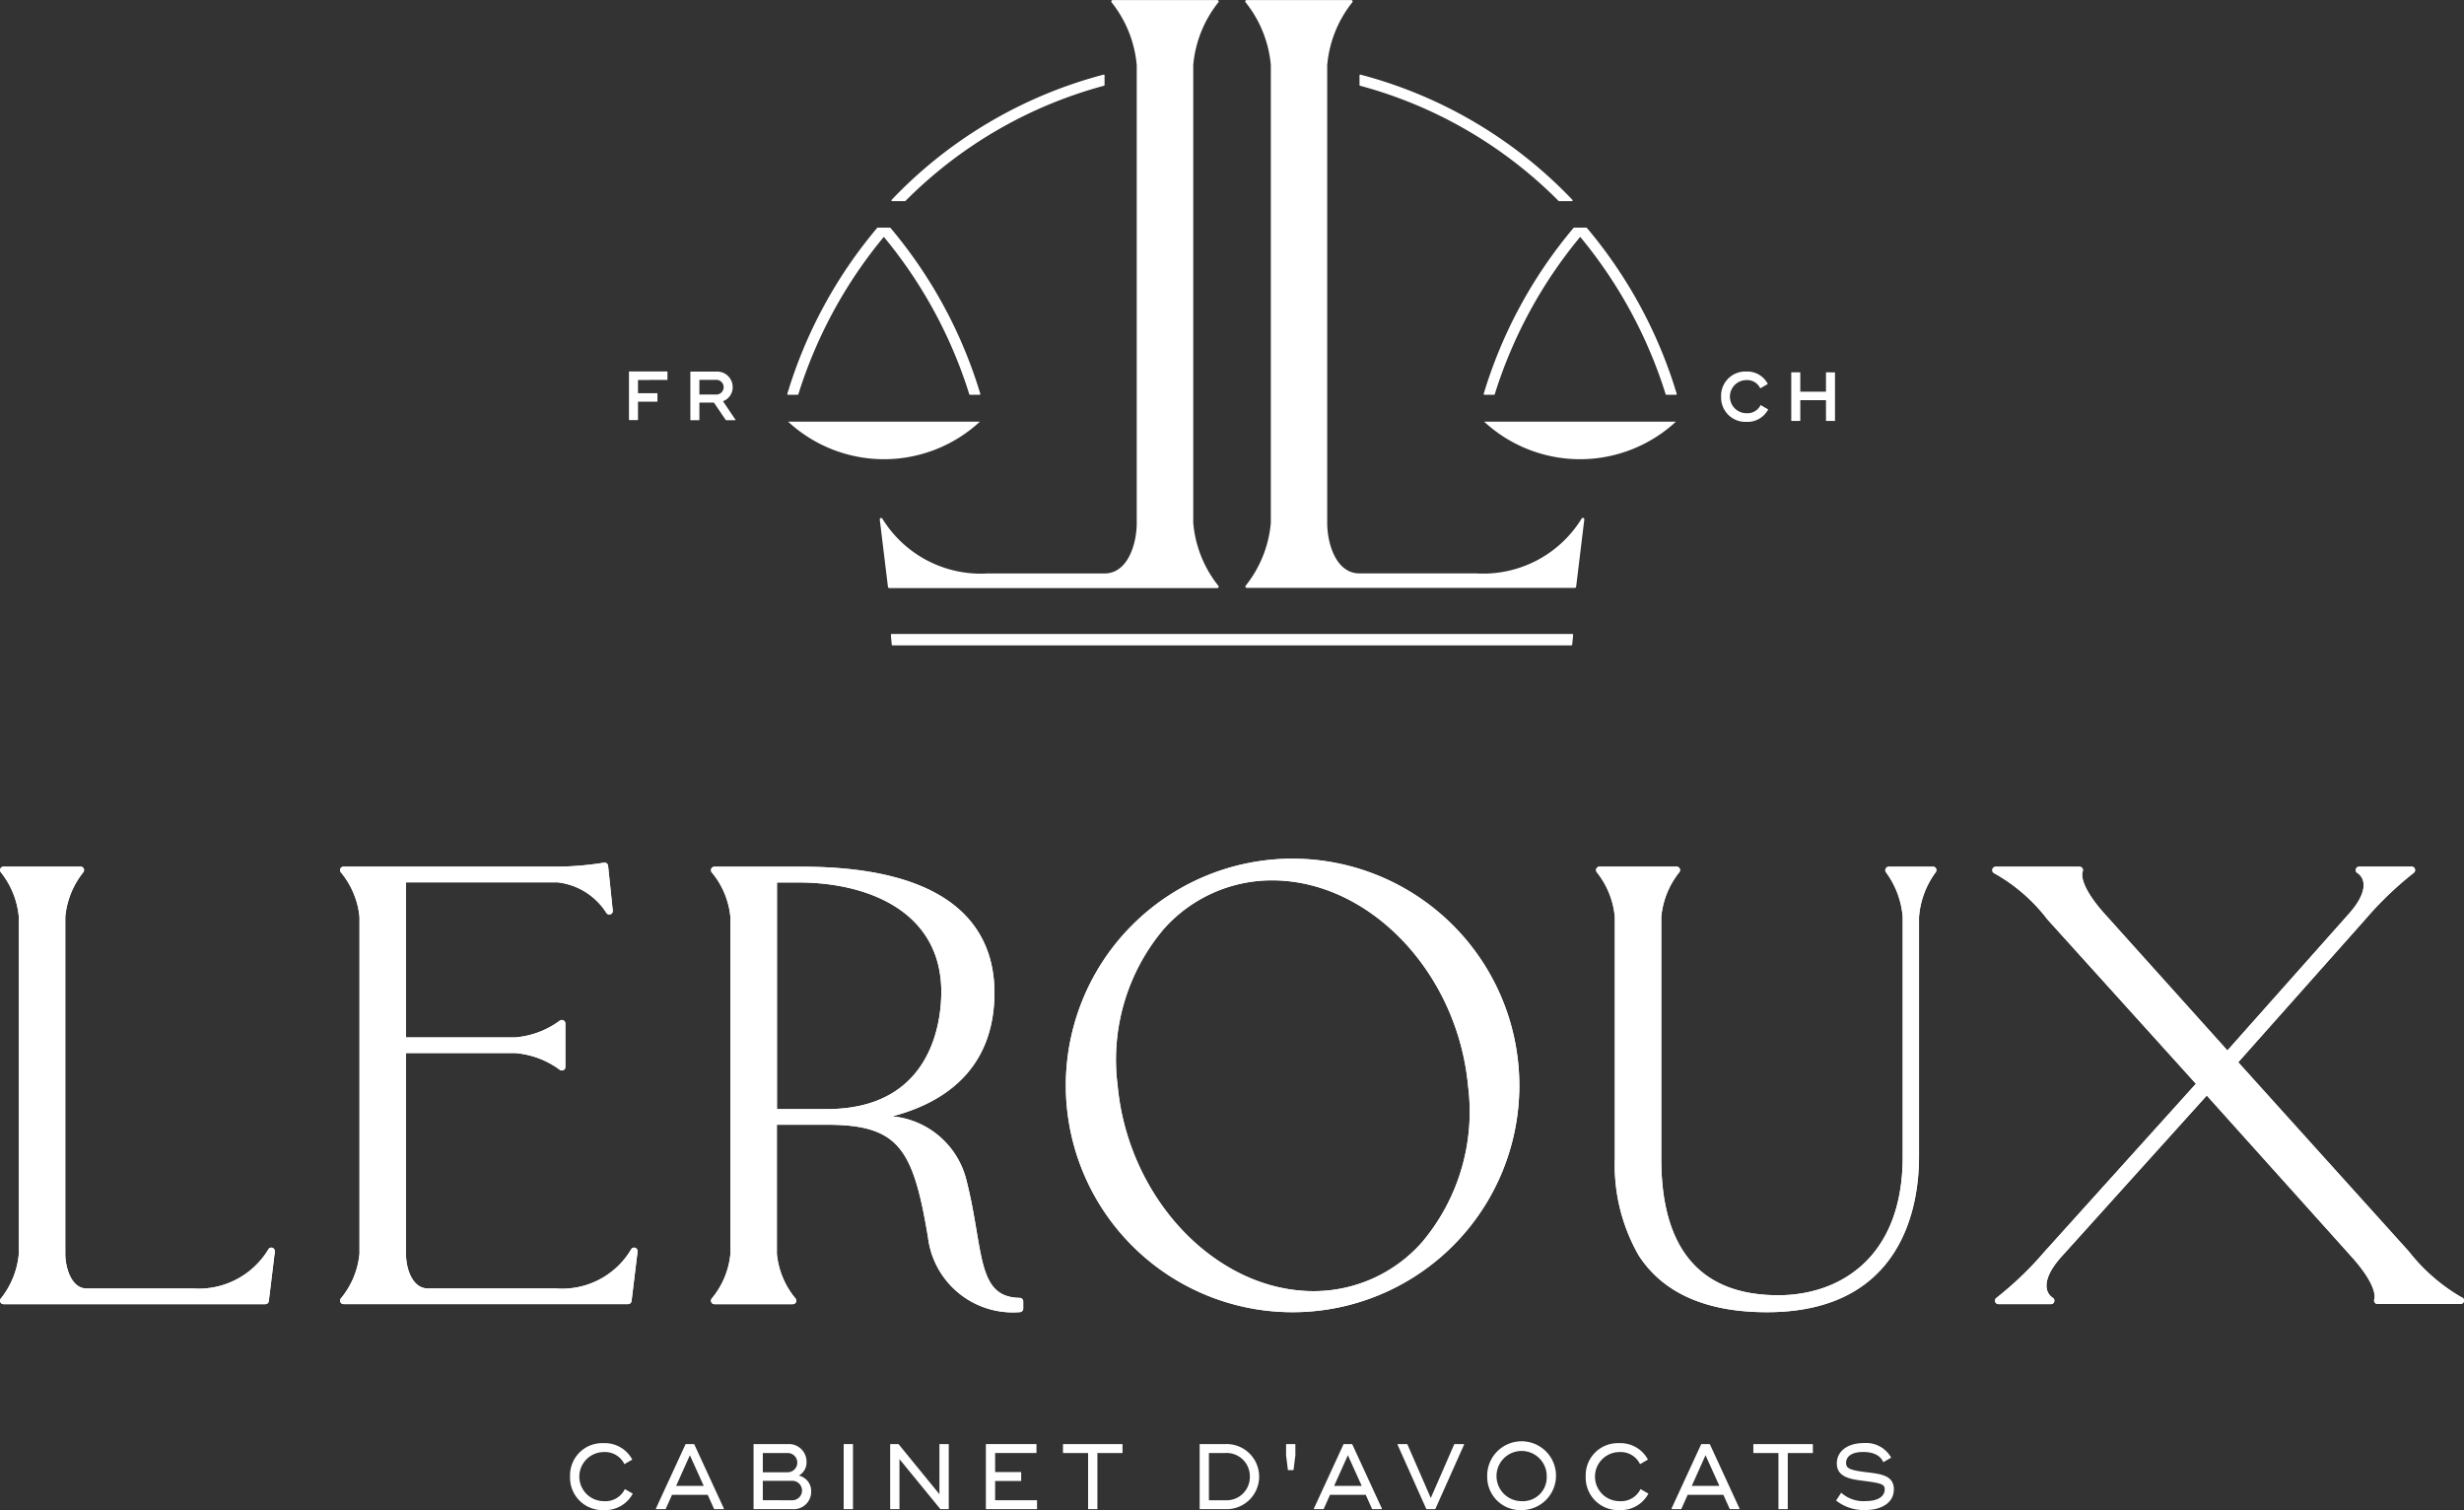 <svg xmlns="http://www.w3.org/2000/svg" width="112" height="68.638" viewBox="0 0 112 68.638">
  <rect x="0" y="0" width="112" height="68.638" fill="#333333" stroke="none"/>
  <g id="Groupe_349" data-name="Groupe 349" transform="translate(-1416.085 -405.487)">
    <g id="Groupe_350" data-name="Groupe 350" transform="translate(1416.085 405.487)">
      <g id="Groupe_336" data-name="Groupe 336" transform="translate(25.912 65.595)">
        <g id="Groupe_335" data-name="Groupe 335">
          <path id="Tracé_690" data-name="Tracé 690" d="M270.425,659.913a1.461,1.461,0,0,1,1.518-1.521,1.414,1.414,0,0,1,1.31.748l-.359.207a.974.974,0,0,0-.938-.55,1.116,1.116,0,0,0,.013,2.232.979.979,0,0,0,.947-.549l.359.207a1.418,1.418,0,0,1-1.318.748A1.472,1.472,0,0,1,270.425,659.913Z" transform="translate(-270.425 -658.392)" fill="#fff"/>
          <path id="Tracé_691" data-name="Tracé 691" d="M282.148,661.41v.033h-.44l-.292-.651h-1.623l-.291.651h-.439v-.033l1.348-2.925h.389Zm-.913-1.023-.63-1.395-.625,1.395Z" transform="translate(-275.159 -658.443)" fill="#fff"/>
          <path id="Tracé_692" data-name="Tracé 692" d="M288.879,658.485h1.568a.8.8,0,0,1,.841.807.681.681,0,0,1-.351.625.722.722,0,0,1,.562.727.793.793,0,0,1-.841.8h-1.779Zm1.551,1.281a.437.437,0,0,0,0-.875H289.3v.875Zm.211,1.272a.442.442,0,0,0,0-.884H289.3v.884Z" transform="translate(-280.539 -658.443)" fill="#fff"/>
          <path id="Tracé_693" data-name="Tracé 693" d="M298.369,658.485v2.958h-.423v-2.958Z" transform="translate(-285.509 -658.443)" fill="#fff"/>
          <path id="Tracé_694" data-name="Tracé 694" d="M305.284,658.485v2.958h-.38l-1.86-2.274v2.274h-.423v-2.958H303l1.86,2.278v-2.278Z" transform="translate(-288.071 -658.443)" fill="#fff"/>
          <path id="Tracé_695" data-name="Tracé 695" d="M314.574,661.038v.405h-2.325v-2.958h2.3v.406h-1.88v.866h1.184v.406h-1.184v.875Z" transform="translate(-293.348 -658.443)" fill="#fff"/>
          <path id="Tracé_696" data-name="Tracé 696" d="M322.714,658.891h-1.142v2.552h-.423v-2.552h-1.141v-.406h2.705Z" transform="translate(-297.602 -658.443)" fill="#fff"/>
          <path id="Tracé_697" data-name="Tracé 697" d="M336.456,659.964a1.48,1.48,0,0,1-1.542,1.479h-1.162v-2.958h1.162A1.48,1.48,0,0,1,336.456,659.964Zm-.423,0a1.056,1.056,0,0,0-1.12-1.073h-.74v2.147h.74A1.056,1.056,0,0,0,336.033,659.964Z" transform="translate(-305.134 -658.443)" fill="#fff"/>
          <path id="Tracé_698" data-name="Tracé 698" d="M342.868,658.485v.507l-.085.677h-.254l-.084-.677v-.507Z" transform="translate(-309.899 -658.443)" fill="#fff"/>
          <path id="Tracé_699" data-name="Tracé 699" d="M348.334,661.41v.033h-.44l-.291-.651H345.98l-.292.651h-.439v-.033l1.348-2.925h.389Zm-.913-1.023-.63-1.395-.625,1.395Z" transform="translate(-311.436 -658.443)" fill="#fff"/>
          <path id="Tracé_700" data-name="Tracé 700" d="M353.663,658.519v-.034h.439l1.069,2.451,1.069-2.451h.44v.034l-1.306,2.924h-.405Z" transform="translate(-316.047 -658.443)" fill="#fff"/>
          <path id="Tracé_701" data-name="Tracé 701" d="M362.674,659.913a1.564,1.564,0,1,1,1.564,1.522A1.507,1.507,0,0,1,362.674,659.913Zm2.705,0a1.141,1.141,0,1,0-1.141,1.116A1.083,1.083,0,0,0,365.379,659.913Z" transform="translate(-320.986 -658.392)" fill="#fff"/>
          <path id="Tracé_702" data-name="Tracé 702" d="M372.583,659.913a1.461,1.461,0,0,1,1.518-1.521,1.414,1.414,0,0,1,1.31.748l-.359.207a.973.973,0,0,0-.938-.55,1.116,1.116,0,0,0,.013,2.232.979.979,0,0,0,.947-.549l.359.207a1.419,1.419,0,0,1-1.319.748A1.472,1.472,0,0,1,372.583,659.913Z" transform="translate(-326.417 -658.392)" fill="#fff"/>
          <path id="Tracé_703" data-name="Tracé 703" d="M384.306,661.41v.033h-.439l-.292-.651h-1.623l-.291.651h-.44v-.033l1.348-2.925h.389Zm-.912-1.023-.63-1.395-.625,1.395Z" transform="translate(-331.152 -658.443)" fill="#fff"/>
          <path id="Tracé_704" data-name="Tracé 704" d="M392.152,658.891h-1.142v2.552h-.423v-2.552h-1.141v-.406h2.705Z" transform="translate(-335.66 -658.443)" fill="#fff"/>
          <path id="Tracé_705" data-name="Tracé 705" d="M397.768,661l.232-.355a1.512,1.512,0,0,0,1.124.38c.532,0,.854-.207.854-.532,0-.232-.16-.283-.951-.385-.592-.076-1.226-.161-1.226-.795,0-.554.49-.925,1.221-.925a1.306,1.306,0,0,1,1.25.663l-.359.207c-.106-.254-.376-.465-.913-.465s-.778.212-.778.5c0,.249.186.325.849.41s1.323.122,1.323.786c0,.612-.562.942-1.285.942A2.014,2.014,0,0,1,397.768,661Z" transform="translate(-340.221 -658.392)" fill="#fff"/>
        </g>
      </g>
      <g id="Groupe_338" data-name="Groupe 338" transform="translate(0 39.029)">
        <g id="Groupe_337" data-name="Groupe 337">
          <path id="Tracé_706" data-name="Tracé 706" d="M225.419,617.73H225.4a.161.161,0,0,0-.073.029h0a.152.152,0,0,0-.036.037.157.157,0,0,0-.014.024,3.7,3.7,0,0,1-3.417,1.766h-4.839c-.7,0-.968-.967-.968-1.577V602.7a3.8,3.8,0,0,1,.816-2.03.158.158,0,0,0-.122-.259h-3.5a.158.158,0,0,0-.122.259,3.8,3.8,0,0,1,.816,2.03V618.01a3.794,3.794,0,0,1-.816,2.03.158.158,0,0,0,.122.259h11.9a.158.158,0,0,0,.157-.139l.272-2.237a.146.146,0,0,0,0-.035A.158.158,0,0,0,225.419,617.73Z" transform="translate(-213.085 -600.05)" fill="#fff"/>
          <path id="Tracé_707" data-name="Tracé 707" d="M260.663,617.509h-.024a.156.156,0,0,0-.072.029.149.149,0,0,0-.037.038.168.168,0,0,0-.014.024,3.648,3.648,0,0,1-3.416,1.764h-5.812c-.732,0-1-.943-1-1.577v-9.123h4.954a3.936,3.936,0,0,1,2.034.759.157.157,0,0,0,.1.033.161.161,0,0,0,.07-.016.159.159,0,0,0,.088-.142v-1.978a.158.158,0,0,0-.158-.158.156.156,0,0,0-.1.033,3.948,3.948,0,0,1-2.034.759h-4.954v-7.048h6.9a3.028,3.028,0,0,1,2.209,1.386.158.158,0,0,0,.291-.1l-.213-2.039a.158.158,0,0,0-.157-.142l-.028,0a13.892,13.892,0,0,1-2.1.18h-9.738a.158.158,0,0,0-.121.261,3.73,3.73,0,0,1,.845,2.028v15.306a3.727,3.727,0,0,1-.845,2.028.158.158,0,0,0,.121.261h12.933a.159.159,0,0,0,.157-.139l.272-2.236a.147.147,0,0,0,0-.035A.157.157,0,0,0,260.663,617.509Z" transform="translate(-231.835 -599.829)" fill="#fff"/>
          <path id="Tracé_708" data-name="Tracé 708" d="M298.638,620.013c-1.454-.021-1.647-1.16-1.965-3.047-.117-.7-.251-1.487-.471-2.343a3.838,3.838,0,0,0-3.359-2.861c3.043-.8,4.642-2.725,4.642-5.62,0-2.612-1.522-5.727-8.77-5.727h-3.956a.158.158,0,0,0-.12.261,3.729,3.729,0,0,1,.845,2.028V618.01a3.716,3.716,0,0,1-.845,2.028.158.158,0,0,0,.12.261h3.561a.158.158,0,0,0,.12-.261,3.731,3.731,0,0,1-.845-2.028v-5.867h2.276c3.27,0,3.917,1.087,4.591,5.1a3.885,3.885,0,0,0,4.173,3.418.158.158,0,0,0,.158-.158v-.334A.158.158,0,0,0,298.638,620.013Zm-3.569-13.9c0,1.248-.375,5.319-5.2,5.319H287.6v-10.3h.968C291.709,601.127,295.07,602.436,295.07,606.112Z" transform="translate(-252.283 -600.05)" fill="#fff"/>
          <path id="Tracé_709" data-name="Tracé 709" d="M330.651,599.607a10.307,10.307,0,1,0,10.292,10.322A10.319,10.319,0,0,0,330.651,599.607Zm5.857,17.447a6.573,6.573,0,0,1-4.914,2.211c-4.434,0-8.431-4.195-8.911-9.351a9.207,9.207,0,0,1,2.1-7.114,6.579,6.579,0,0,1,4.919-2.208c4.437,0,8.434,4.195,8.911,9.351A9.2,9.2,0,0,1,336.508,617.054Z" transform="translate(-271.882 -599.607)" fill="#fff"/>
          <path id="Tracé_710" data-name="Tracé 710" d="M388.939,600.415h-2.01a.159.159,0,0,0-.126.254,3.946,3.946,0,0,1,.759,2.034V613.6c0,4.64-2.921,6.293-5.654,6.293-3.53,0-5.319-2.086-5.319-6.2V602.7a3.8,3.8,0,0,1,.816-2.03.158.158,0,0,0-.122-.259h-3.5a.158.158,0,0,0-.122.259,3.8,3.8,0,0,1,.816,2.03v10.985a8.275,8.275,0,0,0,1.086,4.4c1.108,1.711,3.069,2.579,5.827,2.579,6.24,0,6.914-4.941,6.914-7.066V602.7a3.931,3.931,0,0,1,.753-2.027.158.158,0,0,0-.119-.261Z" transform="translate(-301.076 -600.05)" fill="#fff"/>
          <path id="Tracé_711" data-name="Tracé 711" d="M434.826,619.993a8.332,8.332,0,0,1-2.405-2.089l-7.756-8.6,5.779-6.5a15.679,15.679,0,0,1,2.194-2.106.158.158,0,0,0-.091-.287h-2.373a.158.158,0,0,0-.079.3.621.621,0,0,1,.261.432c.04.268-.049.738-.7,1.456l-5.483,6.168-5.572-6.2c-1.181-1.312-1.032-1.863-1.014-1.917a.153.153,0,0,0,.02-.077.157.157,0,0,0-.157-.158h-3.805a.158.158,0,0,0-.056.306,7.853,7.853,0,0,1,2.4,2.087l6.752,7.473-6.9,7.653a15.288,15.288,0,0,1-2.165,2.077.158.158,0,0,0,.091.287h2.373a.158.158,0,0,0,.079-.3.62.62,0,0,1-.261-.432c-.04-.268.048-.738.7-1.456l6.577-7.295,6.578,7.325c1.242,1.38,1.042,1.922,1.04,1.927a.165.165,0,0,0,.013.151.16.16,0,0,0,.13.074h3.773a.158.158,0,0,0,.058-.305Z" transform="translate(-322.927 -600.05)" fill="#fff"/>
        </g>
      </g>
      <g id="Groupe_340" data-name="Groupe 340" transform="translate(0 39.029)">
        <g id="Groupe_339" data-name="Groupe 339">
          <path id="Tracé_712" data-name="Tracé 712" d="M225.419,617.73H225.4a.161.161,0,0,0-.073.029h0a.152.152,0,0,0-.036.037.157.157,0,0,0-.014.024,3.7,3.7,0,0,1-3.417,1.766h-4.839c-.7,0-.968-.967-.968-1.577V602.7a3.8,3.8,0,0,1,.816-2.03.158.158,0,0,0-.122-.259h-3.5a.158.158,0,0,0-.122.259,3.8,3.8,0,0,1,.816,2.03V618.01a3.794,3.794,0,0,1-.816,2.03.158.158,0,0,0,.122.259h11.9a.158.158,0,0,0,.157-.139l.272-2.237a.146.146,0,0,0,0-.035A.158.158,0,0,0,225.419,617.73Z" transform="translate(-213.085 -600.05)" fill="#fff"/>
          <path id="Tracé_713" data-name="Tracé 713" d="M260.663,617.509h-.024a.156.156,0,0,0-.072.029.149.149,0,0,0-.037.038.168.168,0,0,0-.014.024,3.648,3.648,0,0,1-3.416,1.764h-5.812c-.732,0-1-.943-1-1.577v-9.123h4.954a3.936,3.936,0,0,1,2.034.759.157.157,0,0,0,.1.033.161.161,0,0,0,.07-.016.159.159,0,0,0,.088-.142v-1.978a.158.158,0,0,0-.158-.158.156.156,0,0,0-.1.033,3.948,3.948,0,0,1-2.034.759h-4.954v-7.048h6.9a3.028,3.028,0,0,1,2.209,1.386.158.158,0,0,0,.291-.1l-.213-2.039a.158.158,0,0,0-.157-.142l-.028,0a13.892,13.892,0,0,1-2.1.18h-9.738a.158.158,0,0,0-.121.261,3.73,3.73,0,0,1,.845,2.028v15.306a3.727,3.727,0,0,1-.845,2.028.158.158,0,0,0,.121.261h12.933a.159.159,0,0,0,.157-.139l.272-2.236a.147.147,0,0,0,0-.035A.157.157,0,0,0,260.663,617.509Z" transform="translate(-231.835 -599.829)" fill="#fff"/>
          <path id="Tracé_714" data-name="Tracé 714" d="M298.638,620.013c-1.454-.021-1.647-1.16-1.965-3.047-.117-.7-.251-1.487-.471-2.343a3.838,3.838,0,0,0-3.359-2.861c3.043-.8,4.642-2.725,4.642-5.62,0-2.612-1.522-5.727-8.77-5.727h-3.956a.158.158,0,0,0-.12.261,3.729,3.729,0,0,1,.845,2.028V618.01a3.716,3.716,0,0,1-.845,2.028.158.158,0,0,0,.12.261h3.561a.158.158,0,0,0,.12-.261,3.731,3.731,0,0,1-.845-2.028v-5.867h2.276c3.27,0,3.917,1.087,4.591,5.1a3.885,3.885,0,0,0,4.173,3.418.158.158,0,0,0,.158-.158v-.334A.158.158,0,0,0,298.638,620.013Zm-3.569-13.9c0,1.248-.375,5.319-5.2,5.319H287.6v-10.3h.968C291.709,601.127,295.07,602.436,295.07,606.112Z" transform="translate(-252.283 -600.05)" fill="#fff"/>
          <path id="Tracé_715" data-name="Tracé 715" d="M330.651,599.607a10.307,10.307,0,1,0,10.292,10.322A10.319,10.319,0,0,0,330.651,599.607Zm5.857,17.447a6.573,6.573,0,0,1-4.914,2.211c-4.434,0-8.431-4.195-8.911-9.351a9.207,9.207,0,0,1,2.1-7.114,6.579,6.579,0,0,1,4.919-2.208c4.437,0,8.434,4.195,8.911,9.351A9.2,9.2,0,0,1,336.508,617.054Z" transform="translate(-271.882 -599.607)" fill="#fff"/>
          <path id="Tracé_716" data-name="Tracé 716" d="M388.939,600.415h-2.01a.159.159,0,0,0-.126.254,3.946,3.946,0,0,1,.759,2.034V613.6c0,4.64-2.921,6.293-5.654,6.293-3.53,0-5.319-2.086-5.319-6.2V602.7a3.8,3.8,0,0,1,.816-2.03.158.158,0,0,0-.122-.259h-3.5a.158.158,0,0,0-.122.259,3.8,3.8,0,0,1,.816,2.03v10.985a8.275,8.275,0,0,0,1.086,4.4c1.108,1.711,3.069,2.579,5.827,2.579,6.24,0,6.914-4.941,6.914-7.066V602.7a3.931,3.931,0,0,1,.753-2.027.158.158,0,0,0-.119-.261Z" transform="translate(-301.076 -600.05)" fill="#fff"/>
          <path id="Tracé_717" data-name="Tracé 717" d="M434.826,619.993a8.332,8.332,0,0,1-2.405-2.089l-7.756-8.6,5.779-6.5a15.679,15.679,0,0,1,2.194-2.106.158.158,0,0,0-.091-.287h-2.373a.158.158,0,0,0-.079.3.621.621,0,0,1,.261.432c.04.268-.049.738-.7,1.456l-5.483,6.168-5.572-6.2c-1.181-1.312-1.032-1.863-1.014-1.917a.153.153,0,0,0,.02-.077.157.157,0,0,0-.157-.158h-3.805a.158.158,0,0,0-.056.306,7.853,7.853,0,0,1,2.4,2.087l6.752,7.473-6.9,7.653a15.288,15.288,0,0,1-2.165,2.077.158.158,0,0,0,.091.287h2.373a.158.158,0,0,0,.079-.3.62.62,0,0,1-.261-.432c-.04-.268.048-.738.7-1.456l6.577-7.295,6.578,7.325c1.242,1.38,1.042,1.922,1.04,1.927a.165.165,0,0,0,.013.151.16.16,0,0,0,.13.074h3.773a.158.158,0,0,0,.058-.305Z" transform="translate(-322.927 -600.05)" fill="#fff"/>
        </g>
      </g>
      <g id="Groupe_343" data-name="Groupe 343" transform="translate(28.59 16.887)">
        <g id="Groupe_341" data-name="Groupe 341" transform="translate(0 0)">
          <path id="Tracé_718" data-name="Tracé 718" d="M276.761,550.994v.6h.884v.385h-.884v.836h-.41v-2.21H278.1v.385Z" transform="translate(-276.351 -550.609)" fill="#fff"/>
          <path id="Tracé_719" data-name="Tracé 719" d="M284.575,552.8v.022h-.436l-.543-.8h-.662v.8h-.41v-2.21H283.7a.706.706,0,0,1,.748.7.676.676,0,0,1-.441.647Zm-1.641-1.146h.732a.335.335,0,1,0,0-.666h-.732Z" transform="translate(-279.734 -550.609)" fill="#fff"/>
        </g>
        <g id="Groupe_342" data-name="Groupe 342" transform="translate(49.641 0)">
          <path id="Tracé_720" data-name="Tracé 720" d="M386.2,551.752a1.1,1.1,0,0,1,1.14-1.143,1.054,1.054,0,0,1,.984.565l-.344.2a.656.656,0,0,0-.631-.376.753.753,0,0,0,.009,1.506.665.665,0,0,0,.638-.372l.344.2a1.061,1.061,0,0,1-.991.565A1.106,1.106,0,0,1,386.2,551.752Z" transform="translate(-386.199 -550.609)" fill="#fff"/>
          <path id="Tracé_721" data-name="Tracé 721" d="M395.246,550.693V552.9h-.41v-.944h-1.168v.944h-.41v-2.209h.41v.881h1.168v-.881Z" transform="translate(-390.068 -550.655)" fill="#fff"/>
        </g>
      </g>
      <g id="Groupe_348" data-name="Groupe 348" transform="translate(35.787)">
        <g id="Groupe_347" data-name="Groupe 347" transform="translate(0)">
          <g id="Groupe_344" data-name="Groupe 344" transform="translate(0 3.39)">
            <path id="Tracé_722" data-name="Tracé 722" d="M292.746,543.733a.035.035,0,0,0,.033-.025,21.007,21.007,0,0,1,3.884-7.153,21.022,21.022,0,0,1,3.884,7.153.035.035,0,0,0,.033.025h.435a.035.035,0,0,0,.028-.014.034.034,0,0,0,.005-.031,21.149,21.149,0,0,0-4.082-7.539.049.049,0,0,0-.033-.013h-.547a.034.034,0,0,0-.027.013,21.146,21.146,0,0,0-4.082,7.539.035.035,0,0,0,.034.045Z" transform="translate(-292.276 -529.179)" fill="#fff"/>
            <path id="Tracé_723" data-name="Tracé 723" d="M301.073,555.649h-8.72a6.421,6.421,0,0,0,8.72,0Z" transform="translate(-292.318 -539.874)" fill="#fff"/>
            <path id="Tracé_724" data-name="Tracé 724" d="M303.362,526.494a.034.034,0,0,0,.025-.01,20.083,20.083,0,0,1,9.022-5.235.035.035,0,0,0,.026-.034v-.437a.035.035,0,0,0-.014-.028.036.036,0,0,0-.03-.006,20.49,20.49,0,0,0-9.635,5.692.035.035,0,0,0,.026.059Z" transform="translate(-298.015 -520.742)" fill="#fff"/>
          </g>
          <g id="Groupe_345" data-name="Groupe 345" transform="translate(26.007 3.39)">
            <path id="Tracé_725" data-name="Tracé 725" d="M370.621,543.733a.035.035,0,0,1-.033-.025,21.007,21.007,0,0,0-3.884-7.153,21.023,21.023,0,0,0-3.884,7.153.035.035,0,0,1-.033.025h-.435a.035.035,0,0,1-.028-.014.036.036,0,0,1-.006-.031,21.157,21.157,0,0,1,4.083-7.539.048.048,0,0,1,.033-.013h.548a.035.035,0,0,1,.027.013,21.145,21.145,0,0,1,4.082,7.539.035.035,0,0,1-.034.045Z" transform="translate(-356.671 -529.179)" fill="#fff"/>
            <path id="Tracé_726" data-name="Tracé 726" d="M362.362,555.649h8.72a6.421,6.421,0,0,1-8.72,0Z" transform="translate(-356.696 -539.874)" fill="#fff"/>
            <path id="Tracé_727" data-name="Tracé 727" d="M358.9,526.494a.035.035,0,0,1-.025-.01,20.078,20.078,0,0,0-9.022-5.235.035.035,0,0,1-.026-.034v-.437a.035.035,0,0,1,.014-.028.036.036,0,0,1,.03-.006,20.487,20.487,0,0,1,9.634,5.692.035.035,0,0,1,.007.038.036.036,0,0,1-.033.021Z" transform="translate(-349.825 -520.742)" fill="#fff"/>
          </g>
          <g id="Groupe_346" data-name="Groupe 346" transform="translate(4.202)">
            <path id="Tracé_728" data-name="Tracé 728" d="M353.7,536.783a.062.062,0,0,0-.075.033,5.254,5.254,0,0,1-4.783,2.488H343.53c-1.076,0-1.467-1.372-1.467-2.294V516.2a5.317,5.317,0,0,1,1.143-2.856.064.064,0,0,0-.049-.1H338.4a.063.063,0,0,0-.049.1A5.309,5.309,0,0,1,339.5,516.2v20.808a5.312,5.312,0,0,1-1.144,2.855.064.064,0,0,0,.049.1h14.91a.063.063,0,0,0,.063-.056l.372-3.061A.064.064,0,0,0,353.7,536.783Z" transform="translate(-321.724 -513.241)" fill="#fff"/>
            <path id="Tracé_729" data-name="Tracé 729" d="M315.825,537.009V516.2a5.315,5.315,0,0,1,1.144-2.856.064.064,0,0,0-.049-.1h-4.758a.063.063,0,0,0-.057.036.064.064,0,0,0,.008.068,5.316,5.316,0,0,1,1.143,2.856v20.808c0,.922-.39,2.294-1.466,2.294h-5.312a5.254,5.254,0,0,1-4.783-2.488.064.064,0,0,0-.12.036l.372,3.061a.063.063,0,0,0,.063.056h14.91a.063.063,0,0,0,.049-.1A5.3,5.3,0,0,1,315.825,537.009Z" transform="translate(-301.575 -513.241)" fill="#fff"/>
          </g>
        </g>
        <path id="Tracé_730" data-name="Tracé 730" d="M333.694,577.015a.038.038,0,0,0-.029-.013H302.73a.038.038,0,0,0-.029.013.039.039,0,0,0-.01.03l.038.441a.04.04,0,0,0,.039.036h30.854a.039.039,0,0,0,.039-.036l.043-.442A.038.038,0,0,0,333.694,577.015Z" transform="translate(-297.984 -548.188)" fill="#fff"/>
      </g>
    </g>
  </g>
</svg>
